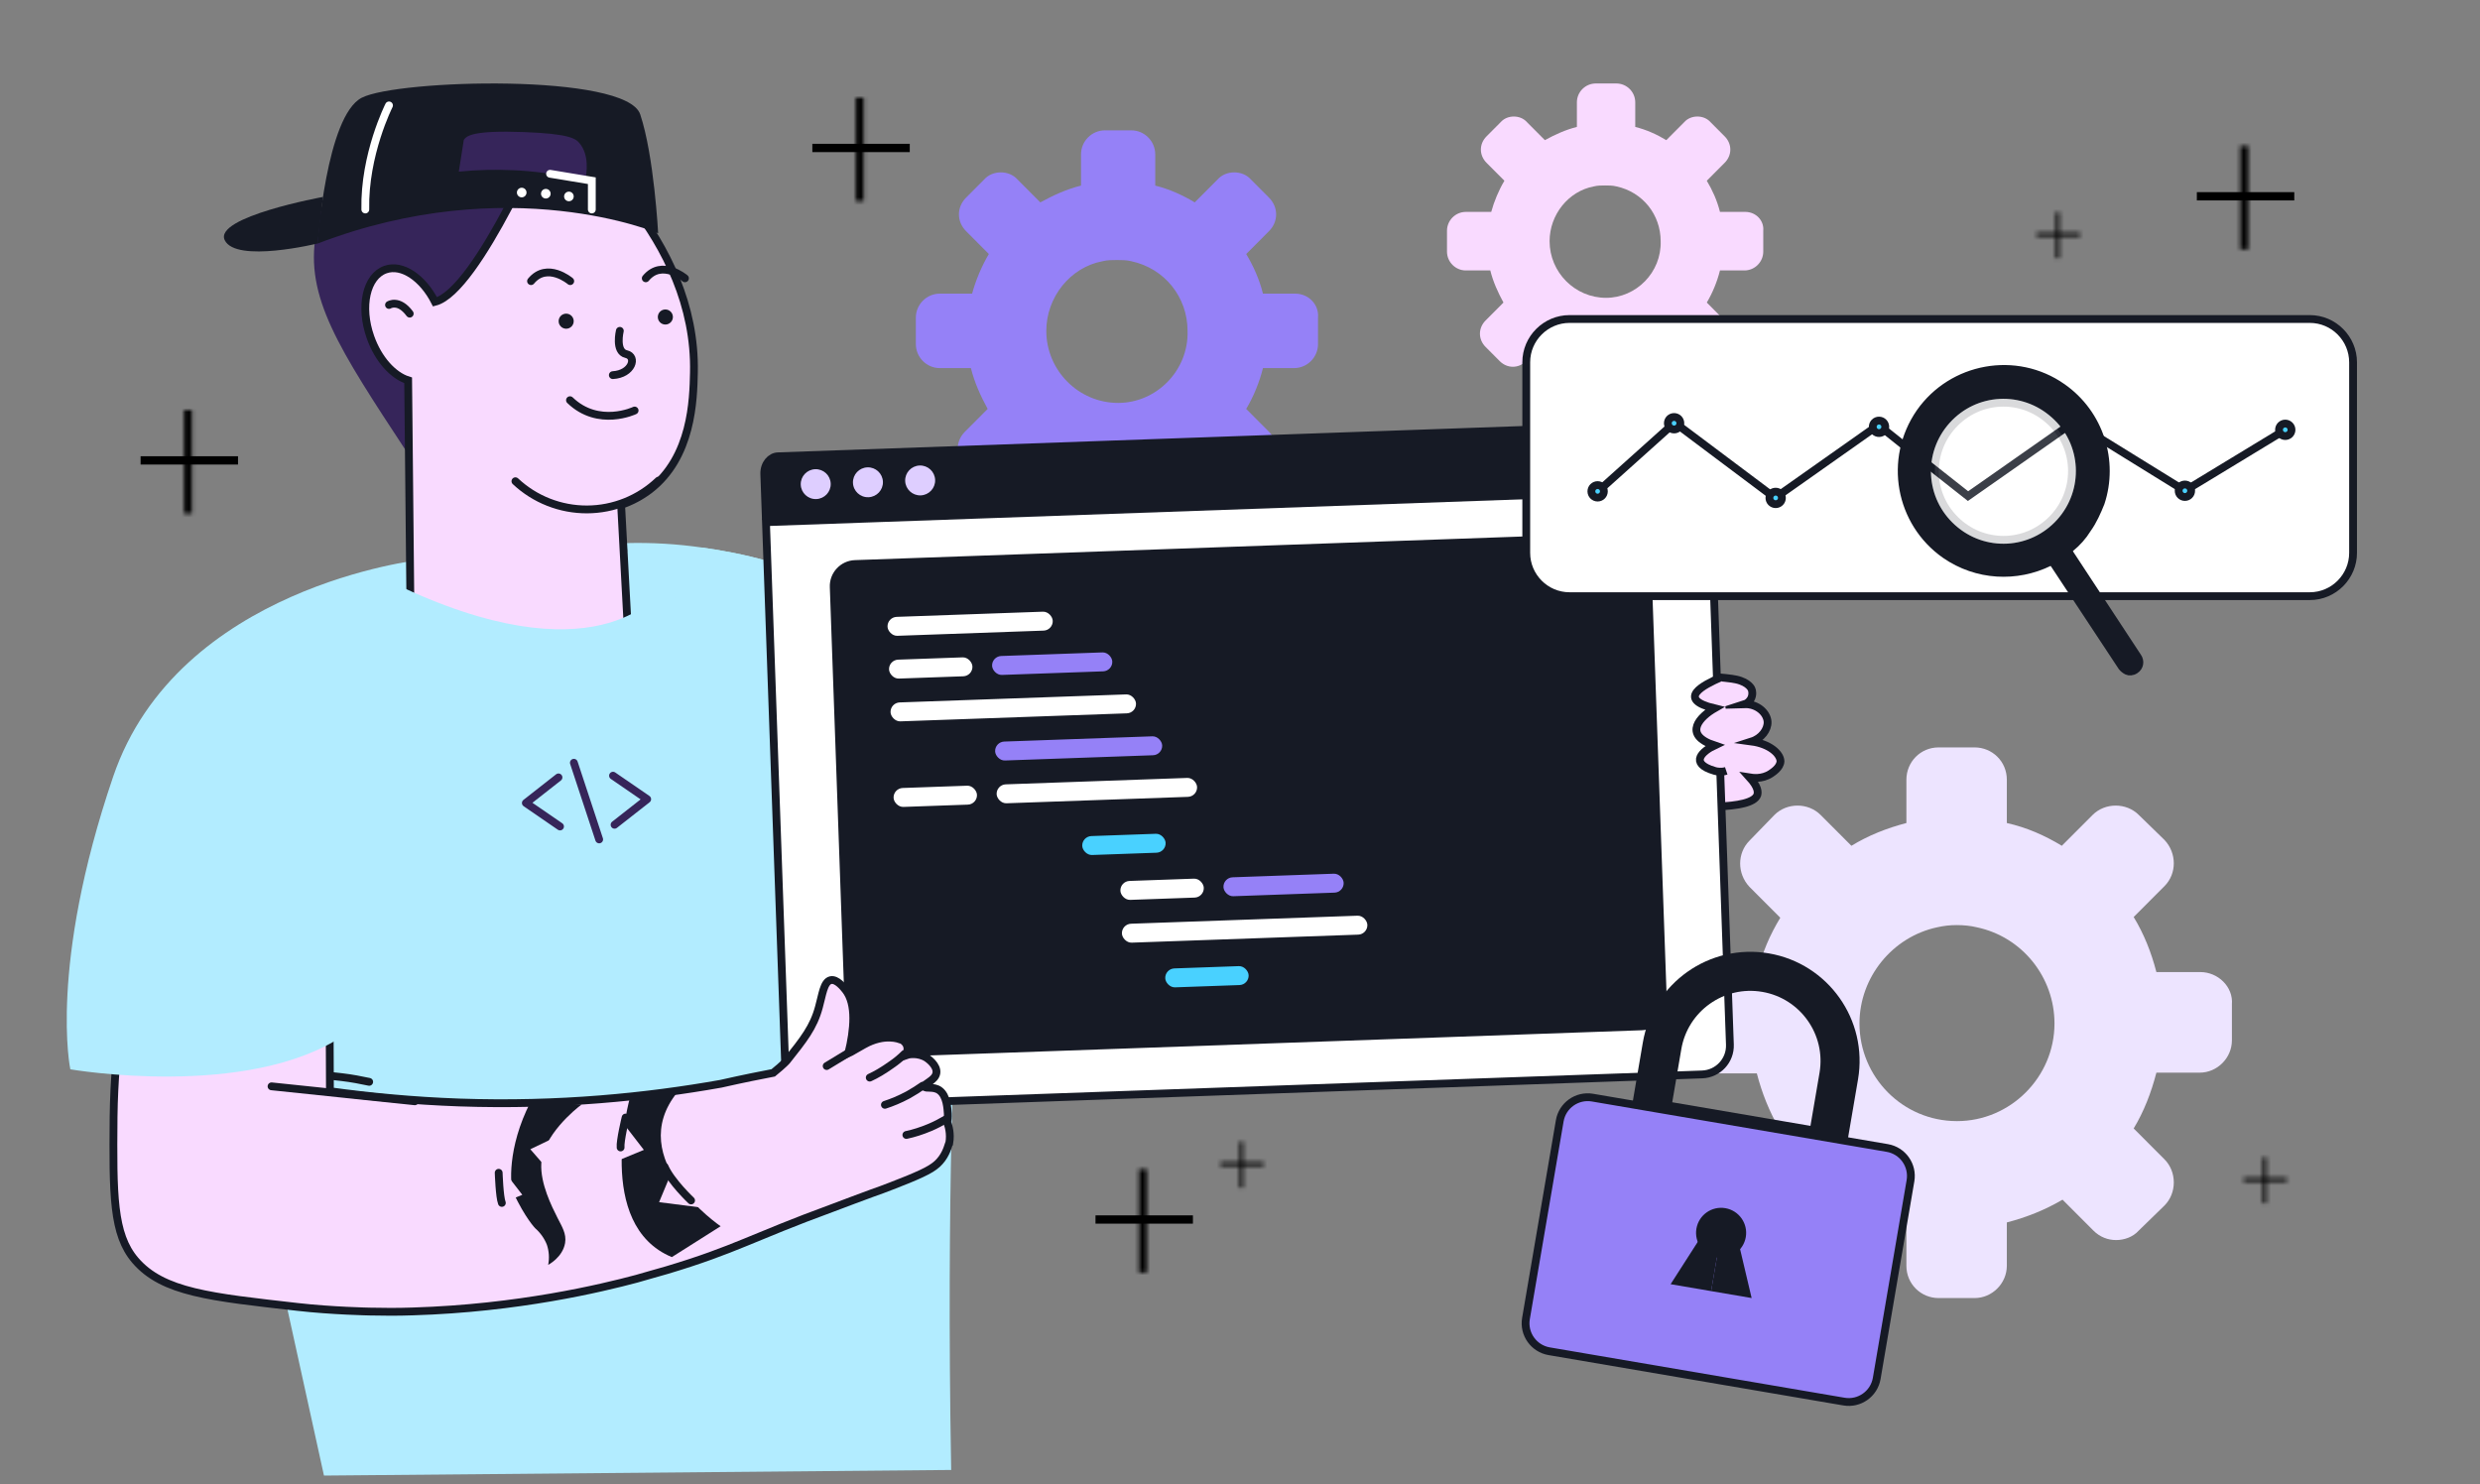 <?xml version="1.0" encoding="UTF-8"?> <svg xmlns="http://www.w3.org/2000/svg" width="635" height="380" viewBox="0 0 635 380" fill="none"><rect x="0" y="0" width="635" height="380" fill="#808080" stroke="none"/> <g clip-path="url(#clip0_520_865)"> <path d="M446.902 54.258H440.395C439.672 51.357 438.467 48.697 437.021 46.279L441.6 41.685C443.528 39.751 443.528 36.849 441.6 34.915L437.985 31.288C436.298 29.354 432.923 29.354 431.236 31.288L426.657 35.882C424.247 34.431 421.596 33.222 418.703 32.497V26.21C418.703 23.551 416.534 21.375 413.883 21.375H408.581C405.929 21.375 403.76 23.551 403.76 26.21V32.497C400.868 33.222 398.217 34.431 395.566 35.882L390.986 31.288C389.299 29.354 385.925 29.354 384.238 31.288L380.623 34.915C378.695 36.849 378.695 39.751 380.623 41.685L385.202 46.279C383.756 48.697 382.551 51.598 381.828 54.258H375.32C372.669 54.258 370.5 56.434 370.5 59.094V64.413C370.5 67.073 372.669 69.249 375.32 69.249H381.587C382.31 72.151 383.515 74.81 384.961 77.47L380.382 82.064C379.418 83.031 378.936 84.24 378.936 85.449C378.936 86.658 379.418 87.867 380.382 88.834L383.997 92.461C384.961 93.428 386.166 93.912 387.371 93.912C388.576 93.912 389.781 93.428 390.745 92.461L395.325 87.867C397.735 89.318 400.627 90.527 403.519 91.252V97.539C403.519 100.198 405.688 102.375 408.34 102.375H413.642C416.293 102.375 418.462 100.198 418.462 97.539V91.252C421.355 90.527 424.006 89.318 426.657 87.867L431.236 92.461C432.2 93.428 433.405 93.912 434.61 93.912C435.816 93.912 437.021 93.428 437.985 92.461L441.6 88.834C443.528 86.9 443.528 83.998 441.6 82.064L437.021 77.47C438.467 75.052 439.672 72.151 440.395 69.249H446.661C449.313 69.249 451.482 67.073 451.482 64.413V59.094C451.723 56.434 449.554 54.258 446.902 54.258ZM411.232 76.261C403.278 76.261 396.771 69.733 396.771 61.754C396.771 54.983 401.591 48.939 408.099 47.73C409.063 47.488 410.027 47.488 410.991 47.488C411.955 47.488 412.919 47.488 413.883 47.73C420.632 49.181 425.211 54.983 425.211 61.754C425.452 69.733 418.944 76.261 411.232 76.261Z" fill="#F9DAFF"></path> <path d="M331.654 75.189H323.379C322.459 71.5 320.927 68.118 319.088 65.043L324.911 59.201C327.363 56.742 327.363 53.052 324.911 50.592L320.314 45.98C318.169 43.521 313.878 43.521 311.733 45.98L305.909 51.822C302.845 49.977 299.473 48.44 295.796 47.518V39.524C295.796 36.142 293.037 33.374 289.666 33.374H282.924C279.552 33.374 276.794 36.142 276.794 39.524V47.518C273.116 48.44 269.745 49.977 266.374 51.822L260.551 45.98C258.405 43.521 254.115 43.521 251.969 45.98L247.372 50.592C244.92 53.052 244.92 56.742 247.372 59.201L253.195 65.043C251.356 68.118 249.824 71.807 248.904 75.189H240.63C237.258 75.189 234.5 77.957 234.5 81.339V88.103C234.5 91.485 237.258 94.252 240.63 94.252H248.598C249.517 97.942 251.05 101.324 252.889 104.706L247.066 110.548C245.84 111.778 245.227 113.315 245.227 114.852C245.227 116.389 245.84 117.927 247.066 119.157L251.663 123.769C252.889 124.998 254.421 125.613 255.953 125.613C257.486 125.613 259.018 124.998 260.244 123.769L266.067 117.927C269.132 119.772 272.81 121.309 276.488 122.231V130.225C276.488 133.607 279.246 136.375 282.617 136.375H289.36C292.731 136.375 295.489 133.607 295.489 130.225V122.231C299.167 121.309 302.538 119.772 305.909 117.927L311.733 123.769C312.958 124.998 314.491 125.613 316.023 125.613C317.556 125.613 319.088 124.998 320.314 123.769L324.911 119.157C327.363 116.697 327.363 113.007 324.911 110.548L319.088 104.706C320.927 101.631 322.459 97.942 323.379 94.252H331.347C334.718 94.252 337.477 91.485 337.477 88.103V81.339C337.783 77.957 335.025 75.189 331.654 75.189ZM286.295 103.169C276.181 103.169 267.906 94.867 267.906 84.721C267.906 76.112 274.036 68.425 282.311 66.888C283.537 66.581 284.762 66.581 285.988 66.581C287.214 66.581 288.44 66.581 289.666 66.888C298.247 68.733 304.071 76.112 304.071 84.721C304.377 94.867 296.102 103.169 286.295 103.169Z" fill="#9581F7"></path> <path d="M563.403 248.903H552.14C550.826 243.827 548.949 239.127 546.321 234.803L554.205 226.907C557.396 223.71 557.396 218.447 554.205 215.063L547.635 208.671C544.444 205.475 539 205.475 535.809 208.671L527.925 216.566C523.607 213.934 518.915 211.867 513.846 210.739V199.647C513.846 194.947 510.092 191.375 505.587 191.375H496.389C491.696 191.375 488.129 195.135 488.129 199.647V210.739C483.061 212.055 478.368 213.934 474.05 216.566L466.166 208.671C462.975 205.475 457.531 205.475 454.34 208.671L447.958 215.251C444.766 218.447 444.766 223.711 447.958 227.095L455.842 234.991C453.214 239.315 451.149 244.015 450.023 249.091H438.76C434.254 249.091 430.5 252.851 430.5 257.363V266.575C430.5 271.275 434.254 274.847 438.76 274.847H449.835C451.149 279.923 453.026 284.623 455.654 289.135L447.77 297.031C446.268 298.535 445.33 300.603 445.33 302.859C445.33 305.115 446.268 307.183 447.77 308.687L454.34 315.079C456.029 316.771 458.094 317.523 460.159 317.523C462.224 317.523 464.477 316.771 465.978 315.079L473.863 307.183C478.18 309.815 483.061 311.695 488.129 313.011V324.103C488.129 328.803 491.883 332.375 496.389 332.375H505.587C510.092 332.375 513.846 328.615 513.846 324.103V313.011C518.915 311.695 523.607 309.815 528.113 307.183L535.997 315.079C537.686 316.771 539.751 317.523 541.816 317.523C543.881 317.523 546.133 316.771 547.635 315.079L554.205 308.687C557.396 305.491 557.396 300.039 554.205 296.843L546.321 288.947C548.949 284.623 550.826 279.735 552.14 274.659H563.216C567.721 274.659 571.475 270.899 571.475 266.387V257.175C571.851 252.663 567.909 248.903 563.403 248.903ZM501.081 287.067C487.19 287.067 476.115 275.787 476.115 262.063C476.115 250.219 484.562 239.879 496.013 237.435C497.703 237.059 499.204 236.871 501.081 236.871C502.771 236.871 504.648 237.059 506.15 237.435C517.788 239.879 526.048 250.219 526.048 262.063C526.048 275.787 514.785 287.067 501.081 287.067Z" fill="#EDE4FF"></path> <path d="M448.511 189.861C451.029 189.059 452.674 186.824 452.59 184.817C452.453 182.503 449.921 180.212 446.716 180.309C447.345 180.108 447.81 179.683 448.194 179.144C448.976 177.971 448.59 176.614 448.508 176.502C448.508 176.502 447.891 174.711 444.515 173.983C440.182 173.006 409.816 170.846 380.271 178.086C347.373 185.101 327.256 189.43 325.761 197.071C323.697 207.714 357.164 230.197 375.587 223.31C378.878 222.031 388.063 217.487 406.353 210.18C406.562 210.113 406.772 210.046 406.982 209.98C410.163 210.677 411.187 211.136 411.187 211.136C416.946 213.832 420.379 215.465 423.687 219.173C425.554 221.26 427.314 224.027 429.075 223.605C430.528 223.234 431.021 220.719 431.241 219.956C432.09 215.803 428.913 210.62 425.226 206.155C425.63 206.119 426.117 206.195 426.618 206.174C432.046 206.525 448.525 207.608 449.958 203.545C450.177 202.782 450.181 201.487 447.97 199.047C448.554 199.139 451.069 199.632 453.402 198.103C453.852 197.775 455.832 196.589 455.896 194.904C455.811 192.897 453.002 190.464 448.511 189.861Z" fill="#F9DAFF" stroke="#161A25" stroke-width="2" stroke-miterlimit="10" stroke-linecap="round"></path> <path d="M246.534 180.485L244.46 259.054C243.995 276.799 243.798 282.516 243.624 290.865C243.181 310.955 242.892 340.061 243.549 376.388L82.951 377.825C69.809 318.037 56.675 258.256 43.548 198.483C49.069 194.738 54.621 190.868 60.205 186.872C79.755 172.932 98.229 158.914 115.626 144.819C115.626 144.819 136.078 150.841 153.749 141.738C155.464 141.582 157.807 141.375 160.623 141.171C162.196 141.062 163.923 140.95 165.761 140.848C170.734 140.583 175.366 140.333 179.791 140.207C200.023 142.972 230.887 151.936 246.534 180.485Z" fill="#B2ECFF"></path> <path d="M279.863 233.911C267.359 243.203 244.826 253.323 221.948 251.155C208.761 251.334 195.161 232.388 174.025 228.956L160.625 141.172L160.365 139.061C166.862 138.891 173.361 139.275 179.793 140.208C200.024 142.973 230.889 151.958 246.536 180.485C246.649 180.704 246.683 180.759 246.976 181.283C256.951 199.423 267.931 216.993 279.863 233.911Z" fill="#B2ECFF"></path> <path d="M93.299 293.352C89.674 293.122 85.578 293.065 81.25 293.443C79.678 293.589 78.106 293.736 76.647 293.964" stroke="#161A25" stroke-width="2" stroke-miterlimit="10" stroke-linecap="round"></path> <path d="M76.187 284.665C80.852 284.533 84.41 284.973 86.852 285.289C88.485 285.532 92.995 286.321 92.995 286.321" fill="#F9DAFF"></path> <path d="M76.187 284.665C80.852 284.533 84.41 284.973 86.852 285.289C88.485 285.532 92.995 286.321 92.995 286.321" stroke="#161A25" stroke-width="2" stroke-miterlimit="10" stroke-linecap="round"></path> <path d="M79.001 275.253C81.592 275.246 84.408 275.404 87.562 275.808C90.101 276.108 92.364 276.551 94.529 277.01" fill="#F9DAFF"></path> <path d="M79.001 275.253C81.592 275.246 84.408 275.404 87.562 275.808C90.101 276.108 92.364 276.551 94.529 277.01" stroke="#161A25" stroke-width="2" stroke-miterlimit="10" stroke-linecap="round"></path> <path d="M96.232 301.267C98.291 301.044 100.462 300.904 102.521 300.682" stroke="#161A25" stroke-width="2" stroke-miterlimit="10" stroke-linecap="round"></path> <path d="M201.164 276.04L196.127 133.706L437.9 125.149L442.937 267.483C443.082 271.554 439.898 274.97 435.828 275.114L208.796 283.149C204.725 283.294 201.309 280.11 201.164 276.04Z" fill="white" stroke="#161A25" stroke-width="2"></path> <path d="M437.465 112.857L437.84 123.447L196.067 132.004L195.692 121.414C195.6 118.8 197.32 116.903 199.185 116.837L433.657 108.538C435.522 108.472 437.373 110.244 437.465 112.857Z" fill="#161A25" stroke="#161A25" stroke-width="2"></path> <path d="M209.001 127.789C211.12 127.714 212.777 125.941 212.702 123.829C212.627 121.717 210.849 120.065 208.731 120.14C206.612 120.215 204.955 121.988 205.03 124.1C205.105 126.213 206.883 127.864 209.001 127.789Z" fill="#DECEFF"></path> <path d="M222.371 127.316C224.489 127.241 226.146 125.468 226.071 123.356C225.997 121.243 224.219 119.592 222.1 119.667C219.981 119.742 218.324 121.515 218.399 123.627C218.474 125.74 220.252 127.391 222.371 127.316Z" fill="#DECEFF"></path> <path d="M235.74 126.843C237.859 126.768 239.516 124.995 239.441 122.883C239.366 120.77 237.588 119.119 235.469 119.194C233.351 119.269 231.694 121.042 231.768 123.154C231.843 125.266 233.621 126.918 235.74 126.843Z" fill="#DECEFF"></path> <rect x="212.239" y="143.658" width="210.426" height="127.426" rx="6.671" transform="rotate(-2.027 212.239 143.658)" fill="#161A25"></rect> <rect x="227.164" y="158.037" width="42.329" height="4.85" rx="2.425" transform="rotate(-2.027 227.164 158.037)" fill="white"></rect> <rect x="227.551" y="168.99" width="21.365" height="4.85" rx="2.425" transform="rotate(-2.027 227.551 168.99)" fill="white"></rect> <rect x="228.714" y="201.853" width="21.365" height="4.85" rx="2.425" transform="rotate(-2.027 228.714 201.853)" fill="white"></rect> <rect x="277.02" y="214.164" width="21.365" height="4.85" rx="2.425" transform="rotate(-2.027 277.02 214.164)" fill="#49D1FF"></rect> <rect x="298.273" y="248.052" width="21.365" height="4.85" rx="2.425" transform="rotate(-2.027 298.273 248.052)" fill="#49D1FF"></rect> <rect x="227.939" y="179.945" width="62.886" height="4.85" rx="2.425" transform="rotate(-2.027 227.939 179.945)" fill="white"></rect> <rect x="253.937" y="168.056" width="30.795" height="4.85" rx="2.425" transform="rotate(-2.027 253.937 168.056)" fill="#9581F7"></rect> <rect x="286.79" y="225.654" width="21.365" height="4.85" rx="2.425" transform="rotate(-2.027 286.79 225.654)" fill="white"></rect> <rect x="287.178" y="236.608" width="62.886" height="4.85" rx="2.425" transform="rotate(-2.027 287.178 236.608)" fill="white"></rect> <rect x="313.18" y="224.72" width="30.795" height="4.85" rx="2.425" transform="rotate(-2.027 313.18 224.72)" fill="#9581F7"></rect> <rect x="255.101" y="200.92" width="51.356" height="4.85" rx="2.425" transform="rotate(-2.027 255.101 200.92)" fill="white"></rect> <rect x="254.713" y="189.965" width="42.804" height="4.85" rx="2.425" transform="rotate(-2.027 254.713 189.965)" fill="#9581F7"></rect> <path d="M241.195 296.657C239.717 298.683 237.893 299.766 232.463 302.011C229.927 303.006 226.837 304.287 223.149 305.562C220.418 306.587 217.022 307.817 213.072 309.332C192.611 316.82 188.224 319.999 170.7 325.233C167.078 326.298 164.205 327.047 162.97 327.44C153.976 329.844 132.648 334.976 105.76 335.794C101.597 335.947 98.1 335.896 94.7 335.83C94.7 335.83 85.002 335.652 76.171 334.642C54.045 332.123 41.701 330.964 34.626 322.7C28.896 316.02 28.915 305.949 29.081 285.985C29.206 276.594 29.965 268.7 30.782 263.089C48.698 259.089 66.517 255.105 84.433 251.105C84.42 260.578 84.392 269.953 84.476 279.41C94.663 280.807 105.696 281.872 117.626 282.298C143.185 283.183 165.749 280.849 184.565 277.506C190.245 276.218 194.983 275.277 197.984 274.708C200.727 272.485 201.481 271.569 201.481 271.569C205.728 266.219 208.318 263.022 209.697 257.822C210.536 254.9 210.879 251.357 212.712 250.97C214.254 250.629 215.997 252.849 216.493 253.469C219.355 257.108 218.691 263.692 217.238 269.701C217.612 269.543 218.069 269.272 218.525 269.002C219.437 268.46 220.267 268.031 221.179 267.49C226.585 264.451 230.438 266.141 230.438 266.141C230.746 266.192 231.375 266.393 231.886 267.11C232.51 267.91 232.498 269.108 231.969 270.188C232.44 270.014 235.037 269.409 237.37 270.938C237.595 271.102 240.055 272.81 239.761 274.751C239.466 276.691 236.495 277.455 236.715 278.218C236.918 278.884 238.983 278.062 240.559 279.211C242.472 280.607 242.585 283.879 242.685 285.159C242.725 286.05 242.637 286.762 242.534 287.376C242.881 288.319 243.477 290.219 243.064 292.676C242.885 292.804 242.59 294.744 241.195 296.657Z" fill="#F9DAFF" stroke="#161A25" stroke-width="2" stroke-miterlimit="10" stroke-linecap="round"></path> <path d="M231.616 269.844C230.667 270.79 229.524 271.766 228.171 272.676C226.198 274.081 224.374 275.164 222.698 275.925" stroke="#161A25" stroke-width="2" stroke-miterlimit="10" stroke-linecap="round"></path> <path d="M236.279 277.987C235.203 278.754 233.932 279.551 232.466 280.378C230.35 281.507 228.383 282.313 226.58 282.894" stroke="#161A25" stroke-width="2" stroke-miterlimit="10" stroke-linecap="round"></path> <path d="M242.121 286.643C240.932 287.328 239.646 288.027 238.15 288.66C235.906 289.61 233.908 290.221 232.074 290.608" stroke="#161A25" stroke-width="2" stroke-miterlimit="10" stroke-linecap="round"></path> <path d="M220.954 267.325L211.668 272.965" stroke="#161A25" stroke-width="2" stroke-miterlimit="10" stroke-linecap="round"></path> <path d="M69.527 278.161L106.214 281.99" stroke="#161A25" stroke-width="2" stroke-miterlimit="10" stroke-linecap="round"></path> <path d="M107.678 143.331C107.678 143.331 45.547 150.151 28.964 198.89C12.381 247.629 18.009 273.803 18.009 273.803C18.009 273.803 63.351 281.645 88.077 265.08L107.678 143.331Z" fill="#B2ECFF"></path> <path d="M99.534 148.429C99.534 148.429 116.582 171.376 169.953 144.635C174.903 159.411 179.852 174.186 184.802 188.962L147.288 197.178L94.147 190.542L99.534 148.429Z" fill="#B2ECFF"></path> <path d="M116.484 121.399C115.647 122.308 114.524 122.903 113.301 123.086C109.524 123.51 106.108 118.694 104.167 115.744C86.726 89.223 78.006 75.983 80.934 59.773C81.623 55.943 84.965 37.494 98.735 31.967C114.479 25.602 143.886 37.823 143.016 55.2C142.39 67.825 116.484 121.399 116.484 121.399Z" fill="#36255A"></path> <path d="M177.674 95.418C177.526 102.304 177.218 117.05 166.333 125.399C164.123 127.073 161.659 128.384 159.035 129.282L161.294 171.133C153.921 178.518 143.989 182.782 133.557 183.043C123.124 183.304 112.992 179.541 105.259 172.534L104.506 97.381C100.676 96.182 96.857 92.013 94.852 86.327C92.083 78.498 93.791 70.753 98.703 69.024C102.946 67.507 108.251 71.146 111.38 77.288C122.403 74.487 140.469 31.342 140.469 31.342C147.079 36.296 178.459 60.834 177.674 95.418Z" fill="#F9DAFF" stroke="#161A25" stroke-width="2" stroke-miterlimit="10" stroke-linecap="round"></path> <path d="M99.605 78.083C99.605 78.083 102.088 76.502 104.91 80.311L99.605 78.083Z" fill="white"></path> <path d="M99.605 78.083C99.605 78.083 102.088 76.502 104.91 80.311" stroke="#161A25" stroke-width="2" stroke-miterlimit="10" stroke-linecap="round"></path> <path d="M131.971 123.223C136.941 127.888 143.508 130.47 150.324 130.441C157.139 130.411 163.685 127.771 168.614 123.064" stroke="#161A25" stroke-width="2" stroke-miterlimit="10" stroke-linecap="round"></path> <path d="M158.706 84.713C158.706 84.713 157.432 90.018 160.329 90.665C163.225 91.312 161.835 95.778 156.913 96.054" stroke="#161A25" stroke-width="2" stroke-miterlimit="10" stroke-linecap="round"></path> <path d="M175.383 71.262C175.383 71.262 169.484 66.244 165.347 71.262" stroke="#161A25" stroke-width="2" stroke-miterlimit="10" stroke-linecap="round"></path> <path d="M146.007 71.983C146.007 71.983 140.108 66.965 135.971 71.983" stroke="#161A25" stroke-width="2" stroke-miterlimit="10" stroke-linecap="round"></path> <path d="M144.967 84.172C143.901 84.172 143.037 83.308 143.037 82.241C143.037 81.175 143.901 80.31 144.967 80.31C146.034 80.31 146.898 81.175 146.898 82.241C146.898 83.308 146.034 84.172 144.967 84.172Z" fill="#161A25"></path> <path d="M170.365 83.101C169.298 83.101 168.434 82.237 168.434 81.17C168.434 80.104 169.298 79.239 170.365 79.239C171.431 79.239 172.295 80.104 172.295 81.17C172.295 82.237 171.431 83.101 170.365 83.101Z" fill="#161A25"></path> <path d="M168.487 151.973C168.487 151.973 152.362 174.305 100.591 149.236C96.015 163.537 91.439 177.838 86.863 192.138L123.113 199.564L174.216 192.457L168.487 151.973Z" fill="#B2ECFF"></path> <path d="M132.353 49.301C113.809 51.253 105.258 62.658 101.683 59.581C97.079 55.613 103.985 30.386 120.779 24.954C142.527 17.91 165.643 49.195 163.012 53.523C161.336 56.218 150.409 47.402 132.353 49.301Z" fill="#36255A"></path> <path d="M92.603 25.039C101.652 20.329 160.371 18.674 163.925 29.283C167.479 39.891 168.519 59.74 168.519 59.74C168.519 59.74 130.465 43.53 81.304 62.371C81.304 62.35 83.553 29.739 92.603 25.039ZM131.399 43.583L133.107 43.668C138.742 44.038 144.334 44.907 149.816 46.267C150.251 44.252 150.94 39.7 148.352 36.624C147.397 35.489 145.71 34.237 134.115 33.813C121.129 33.335 119.464 34.767 118.753 35.818L117.48 43.944C122.105 43.489 126.757 43.369 131.399 43.583Z" fill="#161A25"></path> <path d="M82.704 50.426C82.704 50.426 54.686 55.529 57.54 61.491C60.394 67.453 81.314 62.35 81.314 62.35L82.704 50.426Z" fill="#161A25"></path> <path d="M99.605 26.991C99.605 26.991 93.239 39.563 93.536 53.641" stroke="white" stroke-width="2" stroke-miterlimit="10" stroke-linecap="round"></path> <path d="M151.535 53.641V46.268L140.842 44.496" stroke="white" stroke-width="2" stroke-miterlimit="10" stroke-linecap="round"></path> <path d="M145.668 51.529C144.988 51.529 144.437 50.978 144.437 50.298C144.437 49.619 144.988 49.068 145.668 49.068C146.347 49.068 146.898 49.619 146.898 50.298C146.898 50.978 146.347 51.529 145.668 51.529Z" fill="white"></path> <path d="M139.757 50.83C139.078 50.83 138.527 50.279 138.527 49.599C138.527 48.919 139.078 48.368 139.757 48.368C140.437 48.368 140.988 48.919 140.988 49.599C140.988 50.279 140.437 50.83 139.757 50.83Z" fill="white"></path> <path d="M133.583 50.532C132.904 50.532 132.353 49.981 132.353 49.302C132.353 48.622 132.904 48.071 133.583 48.071C134.263 48.071 134.814 48.622 134.814 49.302C134.814 49.981 134.263 50.532 133.583 50.532Z" fill="white"></path> <path d="M162.493 105.114C162.493 105.114 153.253 109.517 145.943 102.472" stroke="#161A25" stroke-width="2" stroke-miterlimit="10" stroke-linecap="round"></path> <path d="M184.515 313.984C184.515 313.984 159.387 296.875 173.503 279.601L161.269 281.161C161.269 281.161 152.127 313.652 172.025 321.884" fill="#161A25"></path> <path d="M148.952 282.804C147.283 283.99 138.972 290.831 138.599 297.91C138.324 303.056 141.26 308.882 142.764 311.864C143.917 314.142 145.084 315.928 144.691 318.282C144.071 321.966 140.359 323.875 140.359 323.875C140.699 322.152 140.583 320.371 140.024 318.707C139.377 317.087 138.354 315.645 137.039 314.5C137.039 314.5 134.497 311.927 131.399 305.305C130.644 303.716 129.812 293.948 135.815 282.229L148.952 282.804Z" fill="#161A25"></path> <path d="M179.4 309.18L168.76 307.819L172.524 298.776L179.4 309.18Z" fill="#F9DAFF"></path> <path d="M158.298 285.943L164.857 294.438L155.802 298.172L158.298 285.943Z" fill="#F9DAFF"></path> <path d="M127.17 297.443L133.734 305.932L124.679 309.666L127.17 297.443Z" fill="#F9DAFF"></path> <path d="M142.829 302.371L135.79 294.268L144.626 290.024L142.829 302.371Z" fill="#F9DAFF"></path> <path d="M176.951 307.381C176.951 307.381 171.801 302.532 170.156 298.731" stroke="#161A25" stroke-width="2" stroke-miterlimit="10" stroke-linecap="round"></path> <path d="M160.182 286.152C160.182 286.152 158.723 292.198 158.905 293.81" stroke="#161A25" stroke-width="2" stroke-miterlimit="10" stroke-linecap="round"></path> <path d="M127.687 300.292C127.687 300.292 127.897 306.513 128.499 308.014" stroke="#161A25" stroke-width="2" stroke-miterlimit="10" stroke-linecap="round"></path> <path d="M156.961 198.616L165.715 204.632L157.356 211.185" stroke="#36255A" stroke-width="2" stroke-linecap="round" stroke-linejoin="round"></path> <path d="M143.395 211.625L134.641 205.609L143 199.055" stroke="#36255A" stroke-width="2" stroke-linecap="round" stroke-linejoin="round"></path> <path d="M146.939 195.305L153.416 214.936" stroke="#36255A" stroke-width="2" stroke-linecap="round" stroke-linejoin="round"></path> <path d="M440 181.375C430 178.975 435.833 174.708 440 172.875L441 174.875L444 198.375C445.5 198.875 446.8 199.375 440 197.375C433.2 195.375 437.167 192.208 440 190.875C431.6 188.075 436.5 183.375 440 181.375Z" fill="#F9DAFF"></path> <path d="M440.5 173.5C436.333 175.333 429 178.975 439 181.375C435.5 183.375 430.6 188.075 439 190.875C436.167 192.208 432.2 195.375 439 197.375C439.5 197.541 440.8 197.775 442 197.375" stroke="#161A25" stroke-width="2"></path> <path d="M470.816 275.531L467.652 294.054L422.405 286.326L425.569 267.803C427.703 255.308 439.562 246.909 452.057 249.043C464.551 251.177 472.95 263.036 470.816 275.531Z" stroke="#161A25" stroke-width="10"></path> <path d="M480.532 352.942L489.176 302.333C489.852 298.376 487.192 294.621 483.236 293.945L407.756 281.053C403.799 280.377 400.044 283.037 399.368 286.993L390.724 337.602C390.048 341.559 392.708 345.314 396.664 345.99L472.144 358.882C476.101 359.558 479.856 356.899 480.532 352.942Z" fill="#9581F7" stroke="#161A25" stroke-width="2"></path> <circle cx="440.686" cy="315.678" r="6.413" transform="rotate(9.693 440.686 315.678)" fill="#161A25"></circle> <path d="M438.135 330.593L440.682 315.681L436.629 314.988L427.76 328.821L438.135 330.593Z" fill="#161A25"></path> <path d="M438.127 330.592L440.674 315.679L444.726 316.371L448.501 332.364L438.127 330.592Z" fill="#161A25"></path> <path d="M591.415 152.651H401.879C395.709 152.651 390.794 147.6 390.794 141.566V92.767C390.794 86.597 395.846 81.682 401.879 81.682H591.415C597.585 81.682 602.5 86.734 602.5 92.767V141.566C602.5 147.6 597.585 152.651 591.415 152.651Z" fill="white" stroke="#161A25" stroke-width="2"></path> <path d="M409.525 125.505C415.95 119.691 422.375 114.031 428.799 108.218C437.366 114.643 445.933 121.068 454.499 127.493C463.372 121.221 472.091 115.102 480.964 108.83C488.613 114.949 496.261 121.068 503.91 127.034L530.987 108.065L559.44 125.658C568.006 120.456 576.573 115.255 585.14 110.054" stroke="#161A25" stroke-width="2" stroke-miterlimit="10" stroke-linecap="round"></path> <path d="M410.671 125.81C410.671 126.694 409.954 127.411 409.07 127.411C408.186 127.411 407.469 126.694 407.469 125.81C407.469 124.926 408.186 124.21 409.07 124.21C409.954 124.21 410.671 124.926 410.671 125.81Z" fill="#49D1FF" stroke="#161A25" stroke-width="2"></path> <path d="M430.251 108.371C430.251 109.255 429.535 109.972 428.651 109.972C427.767 109.972 427.05 109.255 427.05 108.371C427.05 107.487 427.767 106.771 428.651 106.771C429.535 106.771 430.251 107.487 430.251 108.371Z" fill="#49D1FF" stroke="#161A25" stroke-width="2"></path> <path d="M456.258 127.493C456.258 128.377 455.541 129.094 454.657 129.094C453.773 129.094 453.056 128.377 453.056 127.493C453.056 126.609 453.773 125.892 454.657 125.892C455.541 125.892 456.258 126.609 456.258 127.493Z" fill="#49D1FF" stroke="#161A25" stroke-width="2"></path> <path d="M482.72 109.288C482.72 110.172 482.003 110.889 481.119 110.889C480.235 110.889 479.519 110.172 479.519 109.288C479.519 108.404 480.235 107.688 481.119 107.688C482.003 107.688 482.72 108.404 482.72 109.288Z" fill="#49D1FF" stroke="#161A25" stroke-width="2"></path> <path d="M561.043 125.657C561.043 126.541 560.326 127.258 559.442 127.258C558.558 127.258 557.842 126.541 557.842 125.657C557.842 124.773 558.558 124.057 559.442 124.057C560.326 124.057 561.043 124.773 561.043 125.657Z" fill="#49D1FF" stroke="#161A25" stroke-width="2"></path> <path d="M586.739 110.054C586.739 110.937 586.023 111.654 585.139 111.654C584.255 111.654 583.538 110.938 583.538 110.054C583.538 109.17 584.255 108.453 585.139 108.453C586.023 108.453 586.739 109.17 586.739 110.054Z" fill="#49D1FF" stroke="#161A25" stroke-width="2"></path> <path d="M546.707 171.531L546.698 171.537L546.689 171.542C546.011 171.995 545.17 172.055 544.632 171.786C544.14 171.54 543.667 171.181 543.319 170.726L523.13 140.146C524.229 139.543 525.439 138.852 526.457 137.969C526.557 137.893 526.657 137.82 526.757 137.746C526.886 137.651 527.015 137.557 527.142 137.46L547.326 168.181L547.334 168.194L547.343 168.206C548.11 169.302 547.876 170.787 546.707 171.531Z" fill="#161A25" stroke="#161A25" stroke-width="2"></path> <g opacity="0.4"> <path opacity="0.4" d="M524.696 107.645L524.696 107.645L524.704 107.653C531.927 114.009 532.517 125.149 525.998 132.392C519.484 139.63 508.49 140.209 501.252 133.694C494.014 127.18 493.435 116.186 499.95 108.948C506.464 101.71 517.458 101.131 524.696 107.645Z" fill="white" stroke="#161A25" stroke-width="2"></path> </g> <path d="M528.003 99.154L528.004 99.156C537.719 105.926 541.405 118.141 537.886 128.739C536.975 131.015 535.943 133.356 534.493 135.386L534.473 135.414L534.455 135.443C533.295 137.329 531.841 138.929 530.238 140.241L530.199 140.273L530.164 140.308C529.858 140.613 529.569 140.827 529.144 141.14C529.022 141.23 528.889 141.328 528.741 141.439L528.734 141.444L528.727 141.45C527.427 142.461 526.122 143.189 524.747 143.953C516.344 148.071 506.189 147.621 498.093 142.03C486.309 133.779 483.361 117.575 491.612 105.637C499.865 93.85 516.221 90.907 528.003 99.154ZM499.913 135.18C507.972 142.434 520.231 141.789 527.484 133.729C534.732 125.676 534.099 113.261 526.029 106.155C517.969 98.905 505.714 99.552 498.462 107.61C491.209 115.669 491.854 127.927 499.913 135.18Z" fill="#161A25" stroke="#161A25" stroke-width="2"></path> <mask id="path-89-inside-1_520_865" fill="white"> <path d="M575.639 37.374H573.639V63.873H575.639V37.374Z"></path> </mask> <path d="M573.639 37.374V35.374H571.639V37.374H573.639ZM575.639 37.374H577.639V35.374H575.639V37.374ZM575.639 63.873V65.873H577.639V63.873H575.639ZM573.639 63.873H571.639V65.873H573.639V63.873ZM573.639 39.374H575.639V35.374H573.639V39.374ZM573.639 37.374V63.873H577.639V37.374H573.639ZM575.639 61.873H573.639V65.873H575.639V61.873ZM575.639 63.873V37.374H571.639V63.873H575.639Z" fill="black" mask="url(#path-89-inside-1_520_865)"></path> <path d="M563.5 50.198H586.446V50.322H563.5V50.198Z" stroke="black" stroke-width="2"></path> <mask id="path-92-inside-2_520_865" fill="white"> <path d="M49.139 105H47.139V131.498H49.139V105Z"></path> </mask> <path d="M47.139 105V103H45.139V105H47.139ZM49.139 105H51.139V103H49.139V105ZM49.139 131.498V133.498H51.139V131.498H49.139ZM47.139 131.498H45.139V133.498H47.139V131.498ZM47.139 107H49.139V103H47.139V107ZM47.139 105V131.498H51.139V105H47.139ZM49.139 129.498H47.139V133.498H49.139V129.498ZM49.139 131.498V105H45.139V131.498H49.139Z" fill="black" mask="url(#path-92-inside-2_520_865)"></path> <path d="M37 117.823H59.946V117.947H37V117.823Z" stroke="black" stroke-width="2"></path> <mask id="path-95-inside-3_520_865" fill="white"> <path d="M293.639 299.375H291.639V325.873H293.639V299.375Z"></path> </mask> <path d="M291.639 299.375V297.375H289.639V299.375H291.639ZM293.639 299.375H295.639V297.375H293.639V299.375ZM293.639 325.873V327.873H295.639V325.873H293.639ZM291.639 325.873H289.639V327.873H291.639V325.873ZM291.639 301.375H293.639V297.375H291.639V301.375ZM291.639 299.375V325.873H295.639V299.375H291.639ZM293.639 323.873H291.639V327.873H293.639V323.873ZM293.639 325.873V299.375H289.639V325.873H293.639Z" fill="black" mask="url(#path-95-inside-3_520_865)"></path> <path d="M281.5 312.198H304.446V312.322H281.5V312.198Z" stroke="black" stroke-width="2"></path> <mask id="path-98-inside-4_520_865" fill="white"> <path d="M318.322 292.375H317.436V304.116H318.322V292.375Z"></path> </mask> <path d="M317.436 292.375V290.375H315.436V292.375H317.436ZM318.322 292.375H320.322V290.375H318.322V292.375ZM318.322 304.116V306.116H320.322V304.116H318.322ZM317.436 304.116H315.436V306.116H317.436V304.116ZM317.436 294.375H318.322V290.375H317.436V294.375ZM316.322 292.375V304.116H320.322V292.375H316.322ZM318.322 302.116H317.436V306.116H318.322V302.116ZM319.436 304.116V292.375H315.436V304.116H319.436Z" fill="black" mask="url(#path-98-inside-4_520_865)"></path> <mask id="path-100-inside-5_520_865" fill="white"> <path d="M323.554 298.555V297.613H312.5V298.555H323.554Z"></path> </mask> <path d="M323.554 297.613H325.554V295.613H323.554V297.613ZM323.554 298.555V300.555H325.554V298.555H323.554ZM312.5 298.555H310.5V300.555H312.5V298.555ZM312.5 297.613V295.613H310.5V297.613H312.5ZM321.554 297.613V298.555H325.554V297.613H321.554ZM323.554 296.555H312.5V300.555H323.554V296.555ZM314.5 298.555V297.613H310.5V298.555H314.5ZM312.5 299.613H323.554V295.613H312.5V299.613Z" fill="black" mask="url(#path-100-inside-5_520_865)"></path> <mask id="path-102-inside-6_520_865" fill="white"> <path d="M580.322 296.375H579.436V308.116H580.322V296.375Z"></path> </mask> <path d="M579.436 296.375V294.375H577.436V296.375H579.436ZM580.322 296.375H582.322V294.375H580.322V296.375ZM580.322 308.116V310.116H582.322V308.116H580.322ZM579.436 308.116H577.436V310.116H579.436V308.116ZM579.436 298.375H580.322V294.375H579.436V298.375ZM578.322 296.375V308.116H582.322V296.375H578.322ZM580.322 306.116H579.436V310.116H580.322V306.116ZM581.436 308.116V296.375H577.436V308.116H581.436Z" fill="black" mask="url(#path-102-inside-6_520_865)"></path> <mask id="path-104-inside-7_520_865" fill="white"> <path d="M585.554 302.555V301.613H574.5V302.555H585.554Z"></path> </mask> <path d="M585.554 301.613H587.554V299.613H585.554V301.613ZM585.554 302.555V304.555H587.554V302.555H585.554ZM574.5 302.555H572.5V304.555H574.5V302.555ZM574.5 301.613V299.613H572.5V301.613H574.5ZM583.554 301.613V302.555H587.554V301.613H583.554ZM585.554 300.555H574.5V304.555H585.554V300.555ZM576.5 302.555V301.613H572.5V302.555H576.5ZM574.5 303.613H585.554V299.613H574.5V303.613Z" fill="black" mask="url(#path-104-inside-7_520_865)"></path> <mask id="path-106-inside-8_520_865" fill="white"> <path d="M527.322 54.374H526.436V66.116H527.322V54.374Z"></path> </mask> <path d="M526.436 54.374V52.374H524.436V54.374H526.436ZM527.322 54.374H529.322V52.374H527.322V54.374ZM527.322 66.116V68.116H529.322V66.116H527.322ZM526.436 66.116H524.436V68.116H526.436V66.116ZM526.436 56.374H527.322V52.374H526.436V56.374ZM525.322 54.374V66.116H529.322V54.374H525.322ZM527.322 64.116H526.436V68.116H527.322V64.116ZM528.436 66.116V54.374H524.436V66.116H528.436Z" fill="black" mask="url(#path-106-inside-8_520_865)"></path> <mask id="path-108-inside-9_520_865" fill="white"> <path d="M532.554 60.555V59.614H521.5V60.555H532.554Z"></path> </mask> <path d="M532.554 59.614H534.554V57.614H532.554V59.614ZM532.554 60.555V62.555H534.554V60.555H532.554ZM521.5 60.555H519.5V62.555H521.5V60.555ZM521.5 59.614V57.614H519.5V59.614H521.5ZM530.554 59.614V60.555H534.554V59.614H530.554ZM532.554 58.555H521.5V62.555H532.554V58.555ZM523.5 60.555V59.614H519.5V60.555H523.5ZM521.5 61.614H532.554V57.614H521.5V61.614Z" fill="black" mask="url(#path-108-inside-9_520_865)"></path> <mask id="path-110-inside-10_520_865" fill="white"> <path d="M221.139 25H219.139V51.498H221.139V25Z"></path> </mask> <path d="M219.139 25V23H217.139V25H219.139ZM221.139 25H223.139V23H221.139V25ZM221.139 51.498V53.498H223.139V51.498H221.139ZM219.139 51.498H217.139V53.498H219.139V51.498ZM219.139 27H221.139V23H219.139V27ZM219.139 25V51.498H223.139V25H219.139ZM221.139 49.498H219.139V53.498H221.139V49.498ZM221.139 51.498V25H217.139V51.498H221.139Z" fill="black" mask="url(#path-110-inside-10_520_865)"></path> <path d="M209 37.823H231.946V37.947H209V37.823Z" stroke="black" stroke-width="2"></path> </g> <defs> <clipPath id="clip0_520_865"> <rect width="634" height="379" fill="white" transform="translate(0.5 0.375)"></rect> </clipPath> </defs> </svg> 